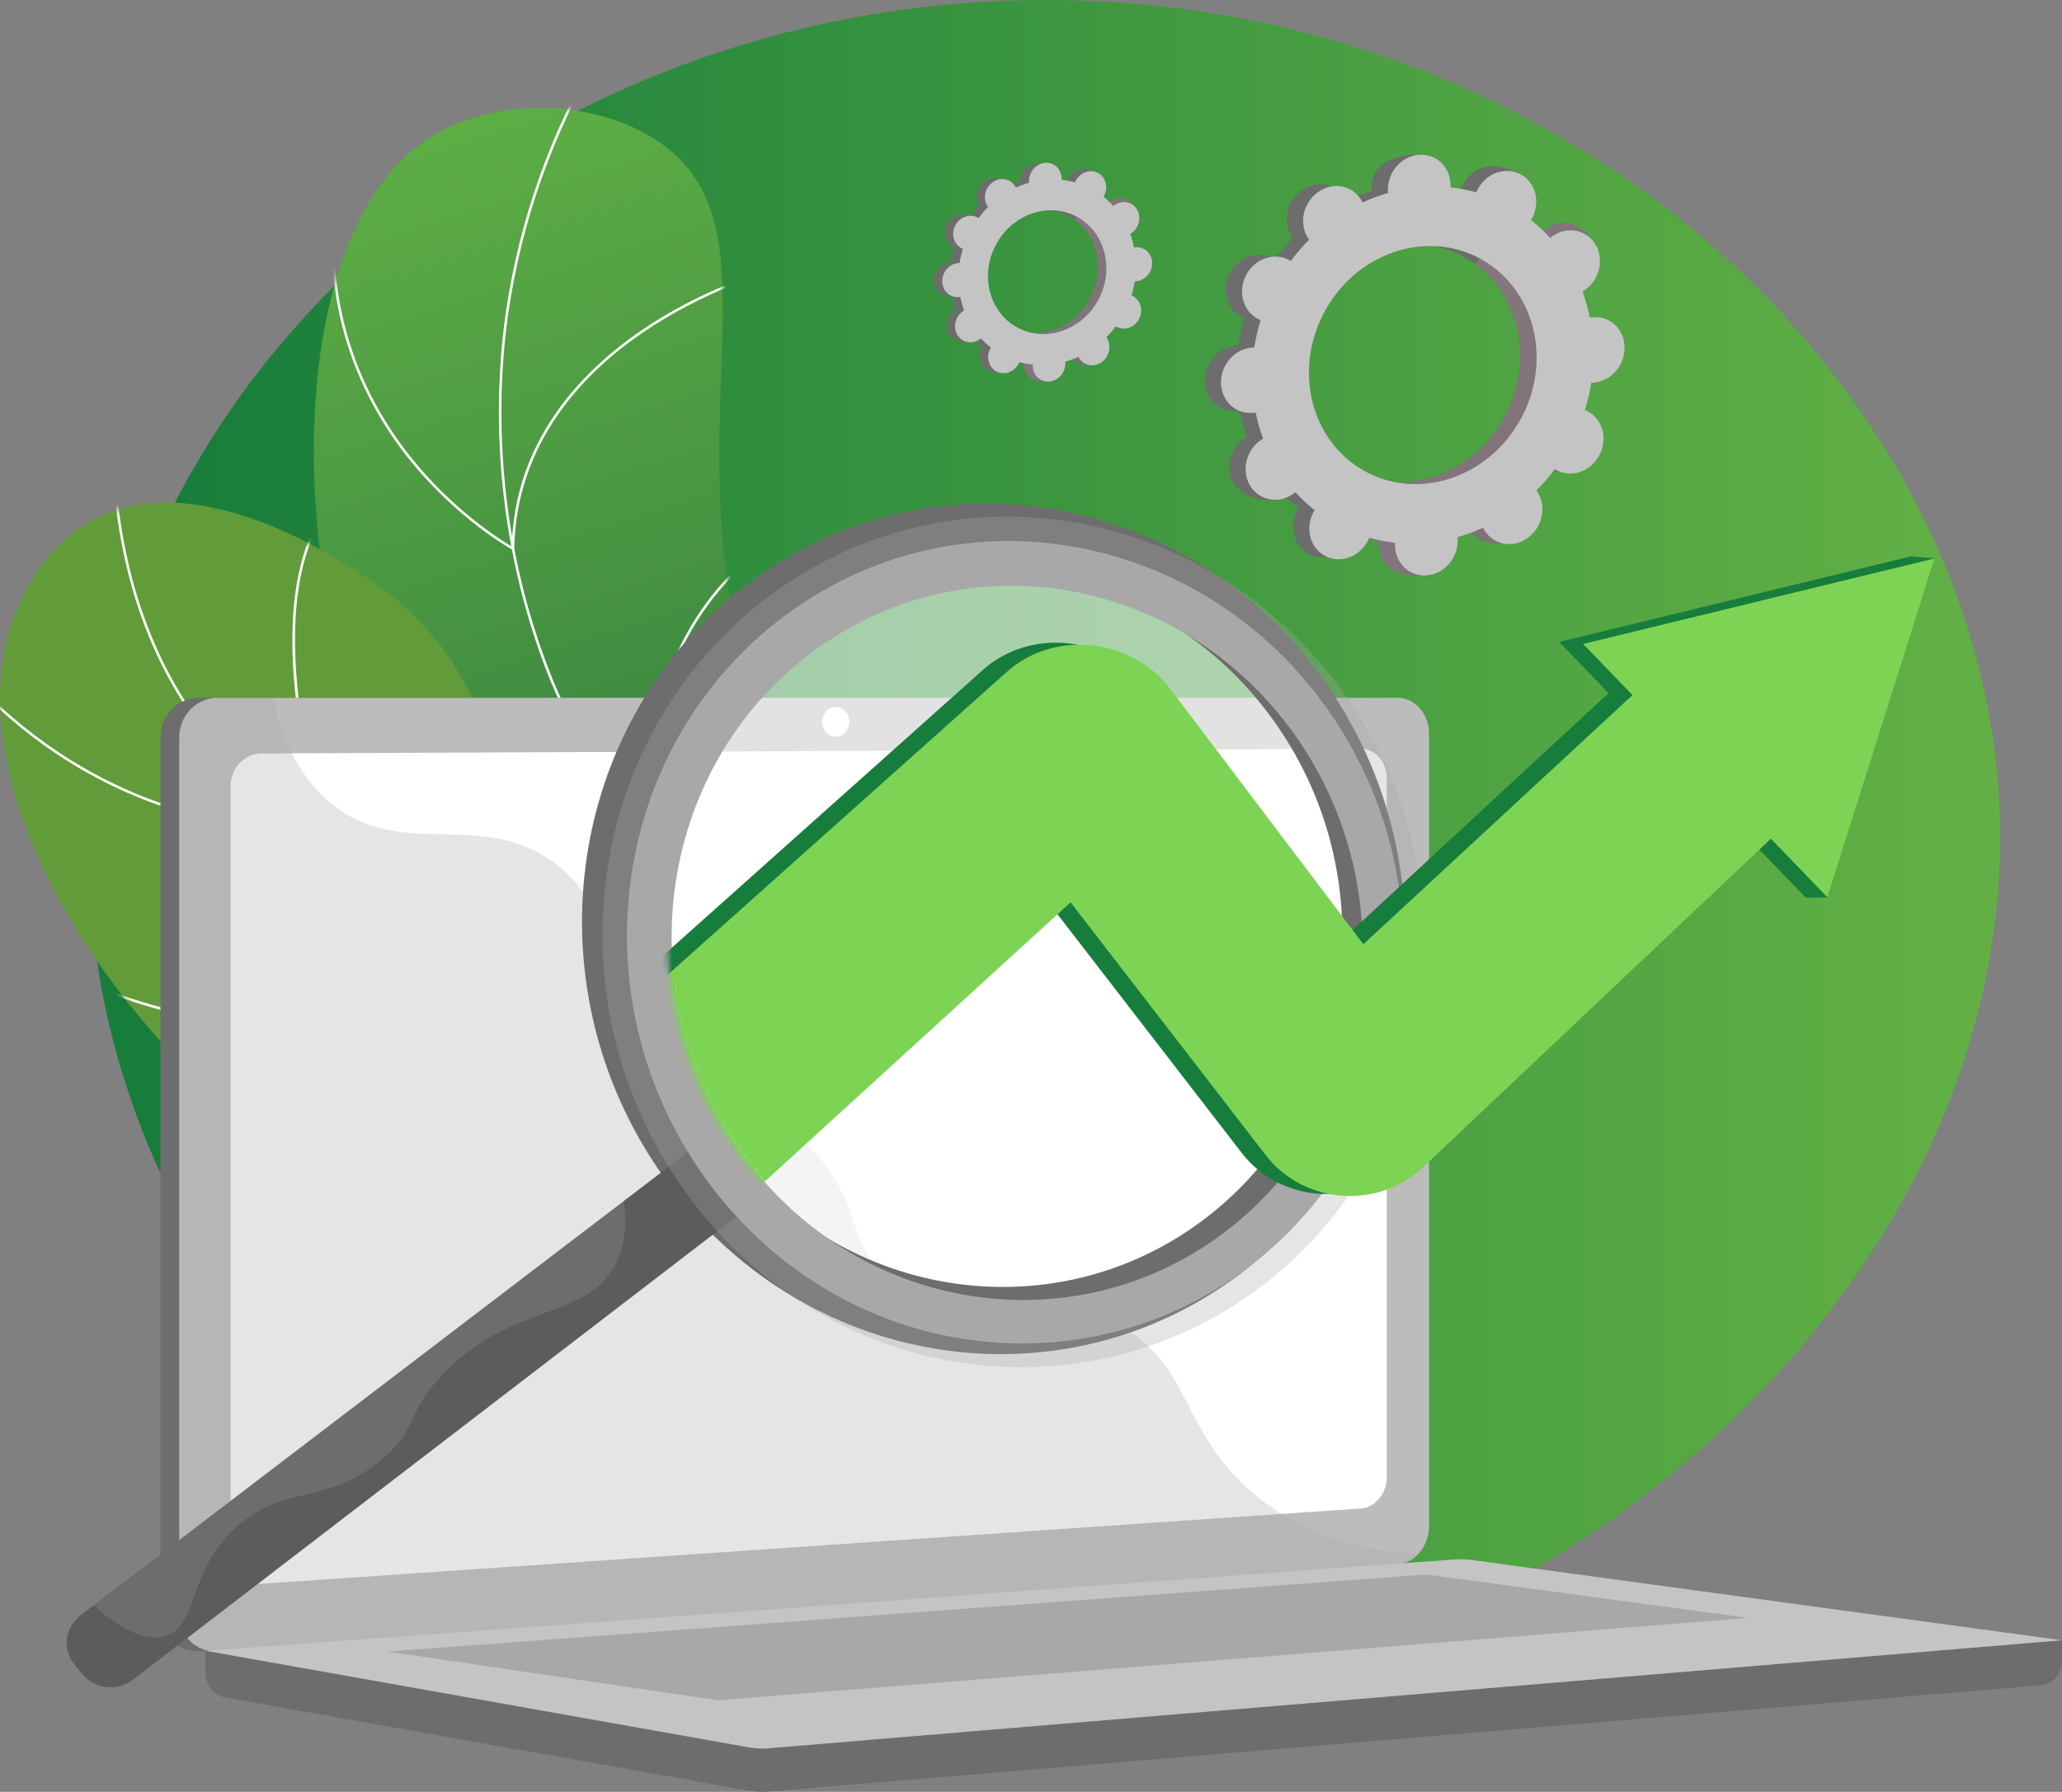 <svg width="382" height="332" viewBox="0 0 382 332" fill="none" xmlns="http://www.w3.org/2000/svg">
<rect x="0" y="0" width="382" height="332" fill="#808080" stroke="none"/>
<g clip-path="url(#clip0_468_378)">
<path d="M199.031 0.073C108.407 -2.391 29.907 58.145 18.048 137.578C5.081 224.426 76.45 302.568 164.267 315.083C273.496 330.65 379.441 240.592 369.929 142.892C362.76 69.281 291.151 2.577 199.031 0.073Z" fill="url(#paint0_linear_468_378)"/>
<path d="M184.174 308.393C190.497 289.162 196.934 259.805 189.399 227.211C180.746 189.784 161.582 182.295 144.373 142.29C119.808 85.182 147.608 43.814 122.179 26.36C109.778 17.848 90.277 17.842 78.256 26.387C43.953 50.767 53.357 156.965 107.78 198.406C132.393 217.147 153.873 214.925 172.344 239.178C188.666 260.609 187.387 288.88 184.176 308.395L184.174 308.393Z" fill="url(#paint1_linear_468_378)"/>
<mask id="mask0_468_378" style="mask-type:luminance" maskUnits="userSpaceOnUse" x="58" y="19" width="135" height="290">
<path d="M184.174 308.393C190.497 289.162 196.934 259.805 189.399 227.211C180.746 189.784 161.582 182.295 144.373 142.29C119.808 85.182 147.608 43.814 122.179 26.36C109.778 17.848 90.277 17.842 78.256 26.387C43.953 50.767 53.357 156.965 107.78 198.406C132.393 217.147 153.873 214.925 172.344 239.178C188.666 260.609 187.387 288.88 184.176 308.395L184.174 308.393Z" fill="white"/>
</mask>
<g mask="url(#mask0_468_378)">
<g style="mix-blend-mode:soft-light">
<path d="M188.114 259.988C186.051 251.897 183.277 243.946 179.868 236.355C172.036 218.91 163.394 209.315 152.452 197.168C145.315 189.244 137.226 180.264 127.879 167.391C110.39 143.304 104.963 134.842 100.101 121.207C90.48 94.222 91.958 70.029 93.695 58.008C96.16 40.956 101.892 24.731 110.735 9.78L111.138 10.018C102.326 24.916 96.613 41.085 94.158 58.075C92.428 70.052 90.956 94.16 100.542 121.048C105.382 134.628 110.799 143.071 128.257 167.116C137.589 179.97 145.67 188.94 152.801 196.856C163.77 209.034 172.433 218.651 180.296 236.164C183.715 243.779 186.498 251.758 188.567 259.873L188.114 259.988Z" fill="white"/>
<path d="M95.26 102.034L94.922 101.85C94.82 101.796 84.675 96.23 75.657 84.902C67.332 74.443 58.288 56.793 62.469 32.096L62.93 32.173C58.778 56.693 67.752 74.216 76.012 84.598C84.047 94.697 92.979 100.186 94.807 101.25C95.321 81.457 108.023 68.64 118.629 61.355C130.179 53.423 141.8 50.169 141.916 50.138L142.042 50.588C141.927 50.619 130.371 53.856 118.884 61.747C108.303 69.017 95.617 81.84 95.266 101.65L95.26 102.036V102.034Z" fill="white"/>
<path d="M98.371 165.655C88.61 165.655 76.237 163.343 64.775 154.44L65.064 154.071C78.788 164.732 93.841 165.859 104.048 164.928C114.197 164.003 121.691 160.92 122.927 160.387C117.855 140.877 122.322 126.487 126.975 117.842C132.035 108.439 138.407 103.608 138.472 103.561L138.752 103.933C138.689 103.981 132.385 108.764 127.375 118.084C122.754 126.681 118.318 141.012 123.43 160.462L123.48 160.652L123.301 160.733C123.221 160.77 115.235 164.378 104.09 165.395C102.318 165.557 100.4 165.657 98.371 165.657V165.655Z" fill="white"/>
<path d="M121.322 202.824C113.738 202.824 104.434 201.48 93.511 197.499L93.671 197.06C113.039 204.122 127.273 202.841 135.804 200.522C144.2 198.241 148.853 194.546 149.656 193.869C141.069 173.923 153.13 141.592 153.253 141.267L153.691 141.431C153.568 141.756 141.511 174.084 150.155 193.839L150.222 193.994L150.099 194.106C150.051 194.15 145.262 198.437 135.929 200.974C132.151 202.001 127.267 202.826 121.322 202.826V202.824Z" fill="white"/>
</g>
</g>
<path d="M203.777 278.244C205.917 265.327 207.149 245.152 196.611 227.108C178.229 195.633 144.722 206.073 112.651 172.35C86.783 145.151 94.934 124.012 66.272 105.937C61.475 102.913 36.123 86.263 17.272 96.291C6.649 101.942 2.799 113.543 2.077 115.72C-8.842 148.634 24.753 200.168 68.543 223.738C93.703 237.28 101.819 232.854 146.093 248.647C172.109 257.928 191.643 269.878 203.777 278.242V278.244Z" fill="url(#paint2_linear_468_378)"/>
<mask id="mask1_468_378" style="mask-type:luminance" maskUnits="userSpaceOnUse" x="0" y="93" width="206" height="186">
<path d="M203.777 278.244C205.917 265.327 207.149 245.152 196.611 227.108C178.229 195.633 144.722 206.073 112.651 172.35C86.783 145.151 94.934 124.012 66.272 105.937C61.475 102.913 36.123 86.263 17.272 96.291C6.649 101.942 2.799 113.543 2.077 115.72C-8.842 148.634 24.753 200.168 68.543 223.738C93.703 237.28 101.819 232.854 146.093 248.647C172.109 257.928 191.643 269.878 203.777 278.242V278.244Z" fill="white"/>
</mask>
<g mask="url(#mask1_468_378)">
<g style="mix-blend-mode:soft-light">
<path d="M207.562 293.779C201.149 263.039 189.009 242.4 171.474 232.433C162.916 227.566 156.082 226.796 148.846 225.977C140.962 225.085 132.807 224.165 122.025 217.659C111.536 211.329 107.783 205.246 103.032 197.547C98.802 190.694 93.54 182.164 81.729 170.804C71.376 160.847 63.834 156.185 57.179 152.071C49.908 147.576 44.164 144.026 37.499 135.311C26.636 121.106 20.958 102.902 20.626 81.209L21.094 81.203C21.425 102.796 27.07 120.904 37.87 135.03C44.483 143.676 50.194 147.207 57.423 151.675C64.097 155.802 71.662 160.477 82.051 170.469C93.903 181.868 99.184 190.427 103.426 197.303C108.144 204.948 111.87 210.989 122.263 217.259C132.957 223.713 141.058 224.627 148.894 225.512C156.18 226.335 163.06 227.112 171.702 232.026C189.355 242.063 201.573 262.806 208.015 293.684L207.555 293.779H207.562Z" fill="white"/>
<path d="M57.513 153.957C35.042 153.957 18.267 145.362 8.014 137.988C-3.538 129.68 -9.535 121.083 -9.594 120.998L-9.208 120.733C-9.149 120.819 -3.187 129.362 8.304 137.621C18.856 145.206 36.351 154.084 59.891 153.459C59.312 151.626 56.254 141.589 54.858 129.851C53.436 117.892 53.497 101.667 61.87 92.291L62.218 92.601C46.395 110.318 60.287 153.178 60.429 153.609L60.527 153.907L60.214 153.917C59.306 153.944 58.404 153.959 57.513 153.959V153.957Z" fill="white"/>
<path d="M55.787 190.471C41.411 190.471 23.077 187.519 4.683 176.512L4.923 176.112C27.845 189.825 50.675 190.975 65.788 189.525C81.022 188.063 91.693 183.742 93.206 183.103C87.08 160.666 92.522 128.949 92.578 128.632L93.039 128.714C92.983 129.032 87.526 160.831 93.712 183.176L93.766 183.37L93.582 183.451C93.472 183.501 82.308 188.409 65.853 189.99C62.792 190.283 59.417 190.471 55.789 190.471H55.787Z" fill="white"/>
<path d="M75.3 242.606C74.204 242.606 73.095 242.594 71.977 242.571L71.987 242.104C95.02 242.6 112.742 237.823 123.557 233.728C134.121 229.729 140.327 225.585 141.494 224.773C124.553 203.871 131.176 169.644 131.245 169.3L131.704 169.392C131.635 169.736 125.014 203.961 142.014 224.671L142.171 224.86L141.972 225.006C141.726 225.187 117.491 242.604 75.3 242.604V242.606Z" fill="white"/>
</g>
</g>
<path d="M382 303.922L38.046 300.956V309.734C38.046 312.117 39.547 314.142 41.578 314.504L138.838 331.792C139.992 331.996 141.163 332.052 142.328 331.954L378.264 312.244C380.37 312.069 382.002 310.036 382.002 307.589V303.924L382 303.922Z" fill="#6D6D6D"/>
<path d="M255.424 289.855L36.814 305.913C32.902 306.201 29.721 303.147 29.721 299.093V136.638C29.721 132.582 32.902 129.295 36.814 129.295H255.424C258.647 129.295 261.252 132.265 261.252 135.932V282.787C261.252 286.453 258.647 289.615 255.424 289.853V289.855Z" fill="#6D6D6D"/>
<path d="M258.911 289.855L40.3 305.913C36.388 306.201 33.207 303.147 33.207 299.093V136.638C33.207 132.582 36.388 129.295 40.3 129.295H258.911C262.134 129.295 264.739 132.265 264.739 135.932V282.787C264.739 286.453 262.134 289.615 258.911 289.853V289.855Z" fill="#BCBCBC"/>
<path d="M252.099 279.502L48.484 293.453C45.301 293.671 42.715 291.165 42.715 287.853V145.624C42.715 142.314 45.301 139.619 48.484 139.606L252.099 138.731C254.758 138.719 256.908 141.154 256.908 144.17V273.715C256.908 276.73 254.758 279.321 252.099 279.504V279.502Z" fill="white"/>
<path d="M157.326 133.741C157.326 135.251 156.201 136.478 154.811 136.482C153.42 136.486 152.291 135.263 152.291 133.751C152.291 132.239 153.42 131.012 154.811 131.01C156.201 131.01 157.326 132.233 157.326 133.741Z" fill="white"/>
<g style="mix-blend-mode:soft-light" opacity="0.3">
<path d="M40.298 305.914L257.804 289.937L258.911 289.855C260.388 289.747 261.735 289.018 262.762 287.91C247.11 287.056 237.389 281.513 231.116 275.784C218.523 264.281 220.706 252.939 207.126 245.377C190.186 235.945 176.866 247.898 164.014 236.105C156.221 228.956 160.048 223.626 150.458 212.942C139.837 201.108 132.924 205.086 122.249 194.435C108.753 180.968 115.502 170.492 103.877 160.825C89.774 149.095 74.565 159.952 61.141 148.703C55.35 143.852 52.173 136.799 50.514 129.297H40.3C36.388 129.297 33.207 132.584 33.207 136.64V299.096C33.207 303.15 36.386 306.203 40.298 305.918V305.914Z" fill="#A8A8A8"/>
</g>
<path d="M269.21 288.964L38.046 305.868L138.838 323.783C139.992 323.987 141.163 324.043 142.328 323.945L382 303.922L272.888 289.078C271.667 288.912 270.438 288.874 269.21 288.964Z" fill="#C4C4C4"/>
<path d="M71.776 306.014L264.227 291.73L323.79 299.769L132.994 315.036L71.776 306.014Z" fill="#A8A8A8"/>
<path opacity="0.56" d="M229.1 229.406C200.546 251.899 159.008 246.337 136.305 216.114C113.128 185.261 118.877 141.3 149.145 118.834C178.939 96.72 220.47 104.481 241.931 135.29C262.966 165.489 257.226 207.248 229.102 229.404L229.1 229.406Z" fill="white"/>
<path d="M15.241 310.182L13.798 308.42C11.5 305.609 12.02 301.508 14.959 299.266L130.221 211.354L139.19 223.282L24.676 311.186C21.756 313.427 17.531 312.981 15.241 310.18V310.182Z" fill="#6D6D6D"/>
<path d="M231.11 234.983C198.36 260.892 150.566 254.68 124.334 219.959C97.47 184.405 104.081 133.622 139.104 107.75C173.497 82.342 221.282 91.466 245.87 126.964C269.899 161.654 263.294 209.521 231.11 234.983ZM224.025 225.184C251.233 203.77 256.781 163.383 236.422 134.192C215.665 104.431 175.534 96.966 146.765 118.342C117.556 140.046 112.001 182.489 134.359 212.289C156.278 241.505 196.415 246.914 224.025 225.184Z" fill="#6D6D6D"/>
<g style="mix-blend-mode:multiply" opacity="0.3">
<path d="M130.223 211.352L115.527 222.561C116.362 228.26 115.279 232.108 113.74 234.776C107.954 244.821 93.949 241.426 81.383 255.355C75.077 262.344 77.534 264.385 71.259 269.96C60.884 279.175 52.898 274.73 43.759 283.004C34.516 291.374 36.941 301.129 30.658 303.085C27.97 303.922 23.864 303.27 17.372 297.427L14.961 299.267C12.022 301.508 11.502 305.61 13.8 308.42L15.241 310.182C17.533 312.982 21.756 313.429 24.676 311.188L139.192 223.282L130.223 211.354V211.352Z" fill="#333333"/>
</g>
<g style="mix-blend-mode:soft-light" opacity="0.3">
<path d="M234.886 237.407C202.137 263.317 154.343 257.105 128.11 222.384C101.247 186.83 107.858 136.046 142.881 110.175C177.273 84.767 225.059 93.893 249.646 129.389C273.675 164.079 267.07 211.946 234.886 237.407ZM227.799 227.608C255.007 206.194 260.555 165.807 240.197 136.617C219.439 106.856 179.308 99.39 150.539 120.767C121.33 142.471 115.775 184.911 138.134 214.714C160.052 243.927 200.189 249.339 227.799 227.608Z" fill="#A8A8A8"/>
</g>
<path d="M232.386 233.949C201.448 258.38 156.364 252.443 131.661 219.668C106.401 186.151 112.638 138.327 145.597 113.93C177.996 89.948 223.074 98.476 246.311 131.943C269.049 164.689 262.818 209.919 232.386 233.951V233.949ZM227.8 227.608C255.007 206.194 260.556 165.807 240.197 136.617C219.439 106.856 179.309 99.39 150.54 120.767C121.33 142.471 115.775 184.911 138.134 214.714C160.052 243.927 200.189 249.339 227.8 227.608Z" fill="#A8A8A8"/>
<mask id="mask2_468_378" style="mask-type:luminance" maskUnits="userSpaceOnUse" x="123" y="91" width="239" height="153">
<path d="M268.181 112.564L266.834 128.379L210.127 112.443C192.248 105.263 171.522 106.358 153.881 117.482C123.096 136.896 114.312 178.793 134.326 210.211C153.946 241.009 193.551 249.46 222.744 229.898C223.328 229.506 223.9 229.104 224.468 228.696L248.645 243.102L352.601 191.027L361.034 91.935L268.179 112.562L268.181 112.564Z" fill="white"/>
</mask>
<g mask="url(#mask2_468_378)">
<path d="M67.724 272.347C62.606 272.089 57.581 270.239 53.657 266.773C44.969 259.096 45.036 246.49 53.814 238.703L182.187 124.04C186.384 120.319 192.144 118.561 197.961 119.215C203.754 119.865 209.035 122.84 212.452 127.36L248.147 174.579L297.135 129.216C304.462 122.429 316.11 122.967 323.142 130.339C330.133 137.665 329.979 149.043 322.802 155.823L259.181 215.927C255.219 219.67 249.75 221.588 244.181 221.176C238.589 220.761 233.446 218.037 230.097 213.698L193.91 166.816L84.812 266.433C80.13 270.672 73.859 272.655 67.722 272.347H67.724Z" fill="#177D3C"/>
<path d="M334.533 166.331L288.864 118.942L353.994 103.092L358.415 103.467L338.556 166.281L334.533 166.331Z" fill="#177D3C"/>
<path d="M72.145 272.722C67.027 272.464 62.002 270.614 58.078 267.148C49.39 259.471 49.457 246.865 58.235 239.078L186.607 124.415C190.805 120.694 196.564 118.936 202.382 119.59C208.175 120.24 213.456 123.215 216.873 127.735L252.568 174.954L301.556 129.591C308.883 122.804 320.531 123.342 327.563 130.714C334.554 138.04 334.4 149.418 327.223 156.198L263.602 216.302C259.64 220.045 254.171 221.963 248.602 221.551C243.01 221.136 237.866 218.412 234.518 214.073L198.33 167.191L89.233 266.808C84.551 271.047 78.28 273.03 72.143 272.722H72.145Z" fill="#7DD354"/>
<path d="M338.556 166.281L293.288 119.317L358.416 103.467L338.556 166.281Z" fill="#7DD354"/>
</g>
<path d="M285.438 86.827C288.25 88.252 291.78 86.944 293.327 83.907C294.871 80.87 293.846 77.253 291.035 75.828C290.888 75.755 290.74 75.693 290.592 75.633C291.114 73.951 291.508 72.258 291.771 70.564C291.932 70.564 292.095 70.56 292.258 70.546C295.464 70.26 298.011 67.319 297.942 63.978C297.875 60.634 295.22 58.158 292.014 58.443C291.847 58.458 291.682 58.485 291.517 58.514C291.183 56.858 290.724 55.239 290.143 53.673C290.291 53.587 290.438 53.498 290.582 53.398C293.325 51.479 294.203 47.694 292.542 44.943C290.88 42.191 287.309 41.514 284.566 43.432C284.426 43.53 284.292 43.636 284.163 43.745C283.079 42.549 281.89 41.441 280.604 40.431C280.693 40.283 280.783 40.133 280.863 39.976C282.407 36.939 284.428 33.621 281.595 32.242C275.043 29.049 272.229 31.782 270.684 34.819C270.605 34.977 270.536 35.135 270.469 35.296C268.893 34.856 267.294 34.552 265.689 34.385C265.699 34.217 265.708 34.048 265.704 33.875C265.637 30.532 266.63 28.724 263.412 28.661C256.392 28.526 254.024 31.565 254.091 34.908C254.095 35.083 254.11 35.254 254.127 35.423C252.517 35.881 250.939 36.466 249.401 37.173C249.328 37.023 249.253 36.875 249.165 36.731C247.503 33.979 243.932 33.302 241.189 35.221C238.446 37.139 237.567 40.924 239.229 43.676C239.314 43.818 239.406 43.949 239.502 44.078C238.287 45.29 237.15 46.607 236.098 48.019C235.962 47.934 235.824 47.85 235.678 47.778C232.866 46.353 229.336 47.661 227.79 50.698C226.245 53.735 227.27 57.351 230.082 58.776C230.228 58.849 230.376 58.912 230.524 58.972C230.002 60.653 229.608 62.347 229.345 64.04C229.184 64.04 229.021 64.044 228.858 64.057C225.652 64.342 223.105 67.284 223.172 70.625C223.239 73.968 225.894 76.445 229.1 76.16C229.267 76.145 229.432 76.118 229.597 76.089C229.931 77.745 230.391 79.363 230.971 80.93C230.823 81.015 230.677 81.105 230.532 81.205C227.79 83.123 226.911 86.908 228.572 89.66C230.234 92.412 235.734 93.691 238.479 91.772C238.619 91.674 236.822 90.966 236.953 90.858C238.037 92.053 239.227 93.162 240.512 94.172C240.423 94.32 240.333 94.47 240.254 94.626C238.709 97.663 239.734 101.28 242.546 102.704C245.357 104.129 248.887 102.821 250.434 99.784C250.513 99.626 250.582 99.467 250.649 99.307C252.225 99.746 253.824 100.051 255.429 100.217C255.419 100.386 255.41 100.555 255.415 100.728C255.481 104.071 258.137 106.548 261.343 106.262C264.549 105.977 267.096 103.036 267.027 99.694C267.023 99.519 267.008 99.349 266.992 99.18C268.601 98.722 270.181 98.136 271.718 97.43C271.791 97.58 271.866 97.728 271.953 97.872C273.615 100.623 277.187 101.3 279.929 99.382C282.672 97.463 283.551 93.678 281.89 90.924C281.804 90.783 281.712 90.652 281.616 90.522C282.831 89.31 283.969 87.994 285.021 86.581C285.156 86.667 285.294 86.75 285.44 86.823L285.438 86.827ZM250.396 87.271C240.191 82.101 236.465 68.969 242.076 57.941C247.687 46.913 260.508 42.166 270.713 47.336C280.919 52.506 284.645 65.638 279.034 76.666C273.423 87.694 260.602 92.441 250.396 87.271Z" fill="#6D6D6D"/>
<path d="M292.257 70.546C295.463 70.26 298.01 67.319 297.941 63.978C297.874 60.635 295.219 58.158 292.013 58.443C291.846 58.458 291.681 58.485 291.516 58.514C291.182 56.858 290.723 55.239 290.142 53.673C290.29 53.587 290.437 53.498 290.581 53.398C293.324 51.479 296.72 46.844 294.783 44.278C291.109 39.406 287.308 41.514 284.563 43.432C284.423 43.53 284.289 43.636 284.16 43.745C283.076 42.549 281.886 41.441 280.601 40.431C280.69 40.283 280.78 40.133 280.859 39.977C281.701 38.323 281.774 36.502 281.219 34.952C278.567 39.606 275.954 44.28 273.386 48.98C281.527 54.933 284.12 66.667 279.031 76.668C274.718 85.144 266.145 89.904 257.775 89.308C257.401 90.275 257.034 91.245 256.635 92.204C255.549 94.801 254.318 97.345 253.082 99.884C253.859 100.03 254.637 100.144 255.42 100.226C255.41 100.394 255.401 100.563 255.405 100.736C255.472 104.079 257.505 106.919 263.319 106.61C266.533 106.439 267.087 103.044 267.02 99.703C267.016 99.528 267.001 99.357 266.984 99.188C268.594 98.73 270.172 98.145 271.71 97.438C271.783 97.588 271.858 97.736 271.946 97.88C273.608 100.632 279.371 101.8 282.116 99.884C284.859 97.966 283.544 93.687 281.882 90.935C281.797 90.793 281.705 90.662 281.609 90.533C282.824 89.321 283.961 88.004 285.013 86.592C285.149 86.677 285.287 86.761 285.433 86.834C288.245 88.258 291.775 86.95 293.321 83.913C294.866 80.876 293.841 77.26 291.029 75.835C290.883 75.762 290.735 75.699 290.587 75.639C291.109 73.958 291.503 72.264 291.766 70.571C291.927 70.571 292.09 70.567 292.253 70.552L292.257 70.546Z" fill="url(#paint3_linear_468_378)"/>
<path d="M288.461 87.169C291.272 88.594 294.802 87.285 296.349 84.248C297.894 81.211 296.869 77.595 294.057 76.17C293.911 76.097 293.763 76.035 293.614 75.974C294.136 74.293 294.531 72.6 294.794 70.906C294.955 70.906 295.117 70.904 295.28 70.887C298.487 70.602 301.033 67.661 300.966 64.32C300.9 60.976 298.244 58.499 295.038 58.785C294.871 58.799 294.706 58.826 294.541 58.855C294.207 57.2 293.748 55.581 293.168 54.014C293.316 53.929 293.462 53.84 293.606 53.739C296.349 51.821 297.228 48.036 295.566 45.284C293.905 42.532 290.333 41.855 287.59 43.774C287.45 43.872 287.317 43.978 287.187 44.087C286.104 42.891 284.914 41.783 283.628 40.772C283.718 40.624 283.808 40.474 283.887 40.318C285.432 37.281 284.407 33.665 281.595 32.24C278.783 30.815 275.253 32.123 273.707 35.16C273.627 35.319 273.558 35.477 273.492 35.638C271.916 35.198 270.317 34.894 268.711 34.727C268.722 34.558 268.73 34.39 268.726 34.217C268.659 30.873 266.004 28.397 262.798 28.682C259.591 28.967 257.045 31.909 257.114 35.25C257.118 35.425 257.132 35.596 257.149 35.764C255.54 36.223 253.962 36.808 252.423 37.514C252.35 37.364 252.275 37.216 252.187 37.073C250.526 34.321 246.954 33.644 244.211 35.562C241.468 37.481 240.59 41.266 242.251 44.02C242.337 44.161 242.429 44.293 242.525 44.422C241.31 45.634 240.172 46.951 239.12 48.363C238.984 48.278 238.847 48.194 238.7 48.121C235.889 46.697 232.359 48.005 230.812 51.042C229.267 54.079 230.292 57.695 233.104 59.12C233.25 59.193 233.398 59.255 233.547 59.316C233.025 60.997 232.63 62.691 232.367 64.384C232.206 64.384 232.044 64.388 231.881 64.401C228.674 64.686 226.128 67.627 226.197 70.969C226.263 74.312 228.919 76.789 232.125 76.503C232.292 76.489 232.457 76.462 232.622 76.433C232.956 78.089 233.415 79.707 233.995 81.274C233.847 81.359 233.701 81.449 233.557 81.549C230.814 83.467 229.935 87.252 231.597 90.004C233.258 92.756 236.83 93.433 239.573 91.514C239.713 91.416 239.846 91.31 239.976 91.202C241.059 92.397 242.249 93.506 243.535 94.516C243.445 94.664 243.355 94.814 243.276 94.97C241.731 98.007 242.756 101.623 245.568 103.048C248.38 104.473 251.91 103.165 253.456 100.128C253.536 99.969 253.605 99.811 253.671 99.651C255.247 100.09 256.846 100.394 258.452 100.561C258.441 100.73 258.433 100.898 258.437 101.071C258.504 104.413 261.159 106.891 264.365 106.606C267.572 106.321 270.118 103.379 270.049 100.038C270.045 99.863 270.031 99.692 270.014 99.524C271.623 99.065 273.204 98.48 274.74 97.774C274.813 97.924 274.888 98.072 274.976 98.215C276.637 100.967 280.209 101.644 282.952 99.726C285.695 97.807 286.574 94.022 284.912 91.268C284.826 91.127 284.735 90.996 284.639 90.866C285.853 89.654 286.991 88.337 288.043 86.925C288.179 87.01 288.317 87.094 288.463 87.167L288.461 87.169ZM253.421 87.612C243.216 82.442 239.489 69.311 245.1 58.283C250.711 47.255 263.532 42.508 273.738 47.678C283.943 52.848 287.669 65.98 282.058 77.007C276.447 88.035 263.626 92.783 253.421 87.612Z" fill="#C4C4C4"/>
<path d="M205.363 60.405C206.825 61.147 208.662 60.466 209.465 58.887C210.269 57.308 209.734 55.427 208.273 54.685C208.198 54.648 208.121 54.614 208.044 54.583C208.315 53.708 208.52 52.829 208.657 51.948C208.741 51.948 208.824 51.948 208.91 51.94C210.578 51.792 211.901 50.263 211.866 48.523C211.83 46.786 210.45 45.497 208.783 45.645C208.695 45.653 208.609 45.666 208.524 45.682C208.35 44.822 208.11 43.98 207.81 43.166C207.887 43.122 207.962 43.074 208.037 43.022C209.463 42.024 209.92 40.056 209.056 38.625C208.192 37.194 206.334 36.842 204.908 37.839C204.835 37.891 204.766 37.946 204.697 38.002C204.134 37.381 203.516 36.804 202.848 36.279C202.896 36.202 202.942 36.125 202.984 36.042C203.787 34.463 204.837 32.738 203.364 32.019C199.955 30.359 198.494 31.78 197.69 33.359C197.648 33.44 197.613 33.523 197.577 33.606C196.757 33.377 195.926 33.219 195.091 33.134C195.097 33.046 195.099 32.959 195.099 32.869C195.064 31.132 195.582 30.19 193.908 30.159C190.257 30.088 189.025 31.669 189.061 33.407C189.061 33.498 189.071 33.586 189.079 33.675C188.242 33.913 187.422 34.217 186.622 34.586C186.585 34.508 186.545 34.431 186.499 34.356C185.635 32.925 183.777 32.573 182.352 33.571C180.924 34.569 180.469 36.537 181.333 37.968C181.377 38.041 181.425 38.11 181.475 38.179C180.842 38.81 180.252 39.493 179.705 40.229C179.634 40.185 179.563 40.141 179.485 40.104C178.024 39.362 176.187 40.043 175.384 41.622C174.58 43.201 175.114 45.082 176.576 45.824C176.651 45.861 176.728 45.895 176.805 45.926C176.534 46.801 176.329 47.68 176.192 48.561C176.108 48.561 176.025 48.561 175.939 48.569C174.271 48.717 172.948 50.246 172.983 51.986C173.019 53.723 174.398 55.012 176.066 54.864C176.154 54.856 176.24 54.844 176.325 54.827C176.498 55.689 176.738 56.529 177.039 57.343C176.962 57.387 176.887 57.435 176.811 57.487C175.386 58.485 174.929 60.453 175.793 61.884C176.657 63.316 179.517 63.98 180.945 62.982C181.018 62.93 180.082 62.563 180.151 62.507C180.715 63.128 181.333 63.705 182.001 64.23C181.955 64.307 181.907 64.384 181.867 64.467C181.064 66.046 181.598 67.927 183.059 68.669C184.52 69.411 186.357 68.729 187.161 67.15C187.203 67.069 187.238 66.986 187.274 66.903C188.094 67.132 188.925 67.29 189.76 67.375C189.756 67.463 189.751 67.55 189.751 67.64C189.787 69.377 191.167 70.667 192.835 70.519C194.502 70.371 195.826 68.842 195.79 67.103C195.79 67.011 195.78 66.923 195.772 66.834C196.609 66.596 197.429 66.292 198.229 65.924C198.266 66.001 198.306 66.078 198.352 66.153C199.216 67.584 201.074 67.936 202.499 66.938C203.927 65.94 204.382 63.972 203.518 62.541C203.474 62.468 203.426 62.399 203.376 62.33C204.009 61.699 204.599 61.016 205.146 60.28C205.217 60.324 205.288 60.368 205.365 60.405H205.363ZM187.142 60.635C181.836 57.945 179.899 51.117 182.815 45.382C185.733 39.648 192.4 37.179 197.707 39.868C203.013 42.558 204.95 49.386 202.034 55.121C199.116 60.855 192.448 63.324 187.142 60.635Z" fill="#6D6D6D"/>
<path d="M208.91 51.94C210.578 51.792 211.901 50.263 211.866 48.524C211.83 46.786 210.451 45.497 208.783 45.645C208.695 45.653 208.609 45.666 208.524 45.682C208.351 44.82 208.111 43.98 207.81 43.166C207.887 43.122 207.962 43.074 208.037 43.022C209.463 42.025 211.229 39.614 210.223 38.279C208.313 35.746 206.336 36.842 204.908 37.84C204.835 37.892 204.766 37.946 204.7 38.002C204.136 37.381 203.518 36.804 202.85 36.279C202.898 36.202 202.944 36.125 202.986 36.042C203.424 35.182 203.462 34.234 203.174 33.43C201.796 35.85 200.437 38.281 199.101 40.725C203.335 43.82 204.683 49.922 202.036 55.123C199.794 59.531 195.335 62.005 190.983 61.695C190.789 62.197 190.599 62.703 190.39 63.201C189.827 64.551 189.186 65.874 188.543 67.194C188.946 67.269 189.353 67.33 189.758 67.374C189.754 67.461 189.75 67.549 189.75 67.638C189.785 69.375 190.841 70.852 193.864 70.694C195.536 70.606 195.824 68.84 195.788 67.103C195.788 67.011 195.778 66.924 195.77 66.834C196.607 66.597 197.427 66.292 198.227 65.924C198.264 66.001 198.304 66.078 198.35 66.153C199.214 67.584 202.211 68.192 203.637 67.194C205.065 66.197 204.38 63.972 203.516 62.541C203.472 62.468 203.424 62.399 203.374 62.33C204.007 61.699 204.597 61.016 205.144 60.281C205.215 60.324 205.286 60.368 205.363 60.406C206.825 61.147 208.662 60.466 209.465 58.887C210.269 57.308 209.735 55.427 208.273 54.685C208.198 54.648 208.121 54.615 208.044 54.583C208.315 53.709 208.52 52.83 208.657 51.948C208.741 51.948 208.824 51.948 208.91 51.94Z" fill="url(#paint4_linear_468_378)"/>
<path d="M206.936 60.582C208.397 61.324 210.234 60.643 211.037 59.064C211.841 57.485 211.307 55.604 209.846 54.862C209.77 54.825 209.693 54.791 209.616 54.76C209.887 53.885 210.092 53.006 210.23 52.125C210.313 52.125 210.397 52.125 210.482 52.117C212.15 51.969 213.473 50.44 213.438 48.7C213.402 46.963 212.023 45.674 210.355 45.822C210.267 45.83 210.182 45.843 210.096 45.859C209.923 44.997 209.683 44.157 209.382 43.343C209.459 43.297 209.534 43.251 209.61 43.199C211.035 42.201 211.493 40.233 210.628 38.802C209.764 37.371 207.906 37.019 206.481 38.016C206.408 38.069 206.339 38.123 206.27 38.179C205.706 37.558 205.088 36.981 204.42 36.456C204.468 36.379 204.514 36.302 204.556 36.219C205.36 34.64 204.825 32.759 203.364 32.017C201.903 31.276 200.066 31.957 199.262 33.536C199.22 33.617 199.185 33.7 199.15 33.783C198.329 33.554 197.498 33.396 196.663 33.311C196.668 33.223 196.672 33.136 196.672 33.046C196.636 31.309 195.256 30.019 193.589 30.167C191.921 30.315 190.597 31.844 190.633 33.584C190.633 33.675 190.643 33.763 190.652 33.852C189.815 34.09 188.994 34.394 188.195 34.763C188.157 34.685 188.117 34.608 188.072 34.533C187.207 33.102 185.349 32.75 183.924 33.748C182.496 34.746 182.041 36.714 182.905 38.145C182.949 38.218 182.997 38.287 183.047 38.356C182.415 38.987 181.824 39.67 181.277 40.406C181.206 40.362 181.135 40.318 181.058 40.281C179.597 39.539 177.76 40.22 176.956 41.799C176.152 43.378 176.687 45.259 178.148 46.001C178.223 46.038 178.3 46.072 178.377 46.103C178.106 46.978 177.902 47.857 177.764 48.738C177.68 48.738 177.597 48.738 177.511 48.746C175.843 48.894 174.52 50.423 174.555 52.163C174.591 53.9 175.971 55.189 177.639 55.041C177.726 55.033 177.812 55.021 177.897 55.004C178.071 55.866 178.311 56.706 178.611 57.52C178.534 57.564 178.459 57.612 178.384 57.664C176.958 58.662 176.501 60.63 177.365 62.061C178.229 63.492 180.087 63.845 181.513 62.847C181.586 62.795 181.655 62.74 181.724 62.684C182.287 63.305 182.905 63.882 183.573 64.407C183.525 64.484 183.479 64.561 183.44 64.644C182.636 66.223 183.17 68.105 184.631 68.846C186.093 69.588 187.93 68.906 188.733 67.328C188.775 67.246 188.81 67.163 188.846 67.08C189.666 67.309 190.497 67.467 191.332 67.552C191.328 67.64 191.324 67.727 191.324 67.817C191.359 69.554 192.739 70.844 194.407 70.696C196.075 70.548 197.398 69.019 197.363 67.28C197.363 67.188 197.354 67.1 197.344 67.011C198.181 66.773 199.001 66.469 199.801 66.1C199.838 66.178 199.878 66.255 199.924 66.33C200.788 67.761 202.646 68.113 204.072 67.115C205.499 66.117 205.955 64.149 205.09 62.718C205.047 62.645 204.998 62.576 204.948 62.507C205.581 61.876 206.172 61.193 206.719 60.458C206.79 60.501 206.86 60.545 206.938 60.582H206.936ZM188.714 60.814C183.408 58.124 181.471 51.296 184.387 45.561C187.305 39.827 193.973 37.358 199.279 40.047C204.585 42.737 206.522 49.565 203.606 55.3C200.688 61.035 194.021 63.503 188.714 60.814Z" fill="#C4C4C4"/>
</g>
<defs>
<linearGradient id="paint0_linear_468_378" x1="8.937" y1="158.423" x2="362.94" y2="158.423" gradientUnits="userSpaceOnUse">
<stop offset="0.06" stop-color="#177D3B"/>
<stop offset="1" stop-color="#62B045"/>
</linearGradient>
<linearGradient id="paint1_linear_468_378" x1="78.652" y1="22.333" x2="160.357" y2="282.839" gradientUnits="userSpaceOnUse">
<stop stop-color="#5EAE45"/>
<stop offset="1" stop-color="#195E3C"/>
</linearGradient>
<linearGradient id="paint2_linear_468_378" x1="239.677" y1="797.551" x2="220.488" y2="712.714" gradientUnits="userSpaceOnUse">
<stop offset="0.06" stop-color="#176B3B"/>
<stop offset="1" stop-color="#629B3A"/>
</linearGradient>
<linearGradient id="paint3_linear_468_378" x1="184.234" y1="26.412" x2="357.442" y2="115.789" gradientUnits="userSpaceOnUse">
<stop stop-color="#96888E"/>
<stop offset="1" stop-color="#706369"/>
</linearGradient>
<linearGradient id="paint4_linear_468_378" x1="152.737" y1="28.989" x2="242.806" y2="75.465" gradientUnits="userSpaceOnUse">
<stop stop-color="#96888E"/>
<stop offset="1" stop-color="#706369"/>
</linearGradient>
<clipPath id="clip0_468_378">
<rect width="382" height="332" fill="white"/>
</clipPath>
</defs>
</svg>
